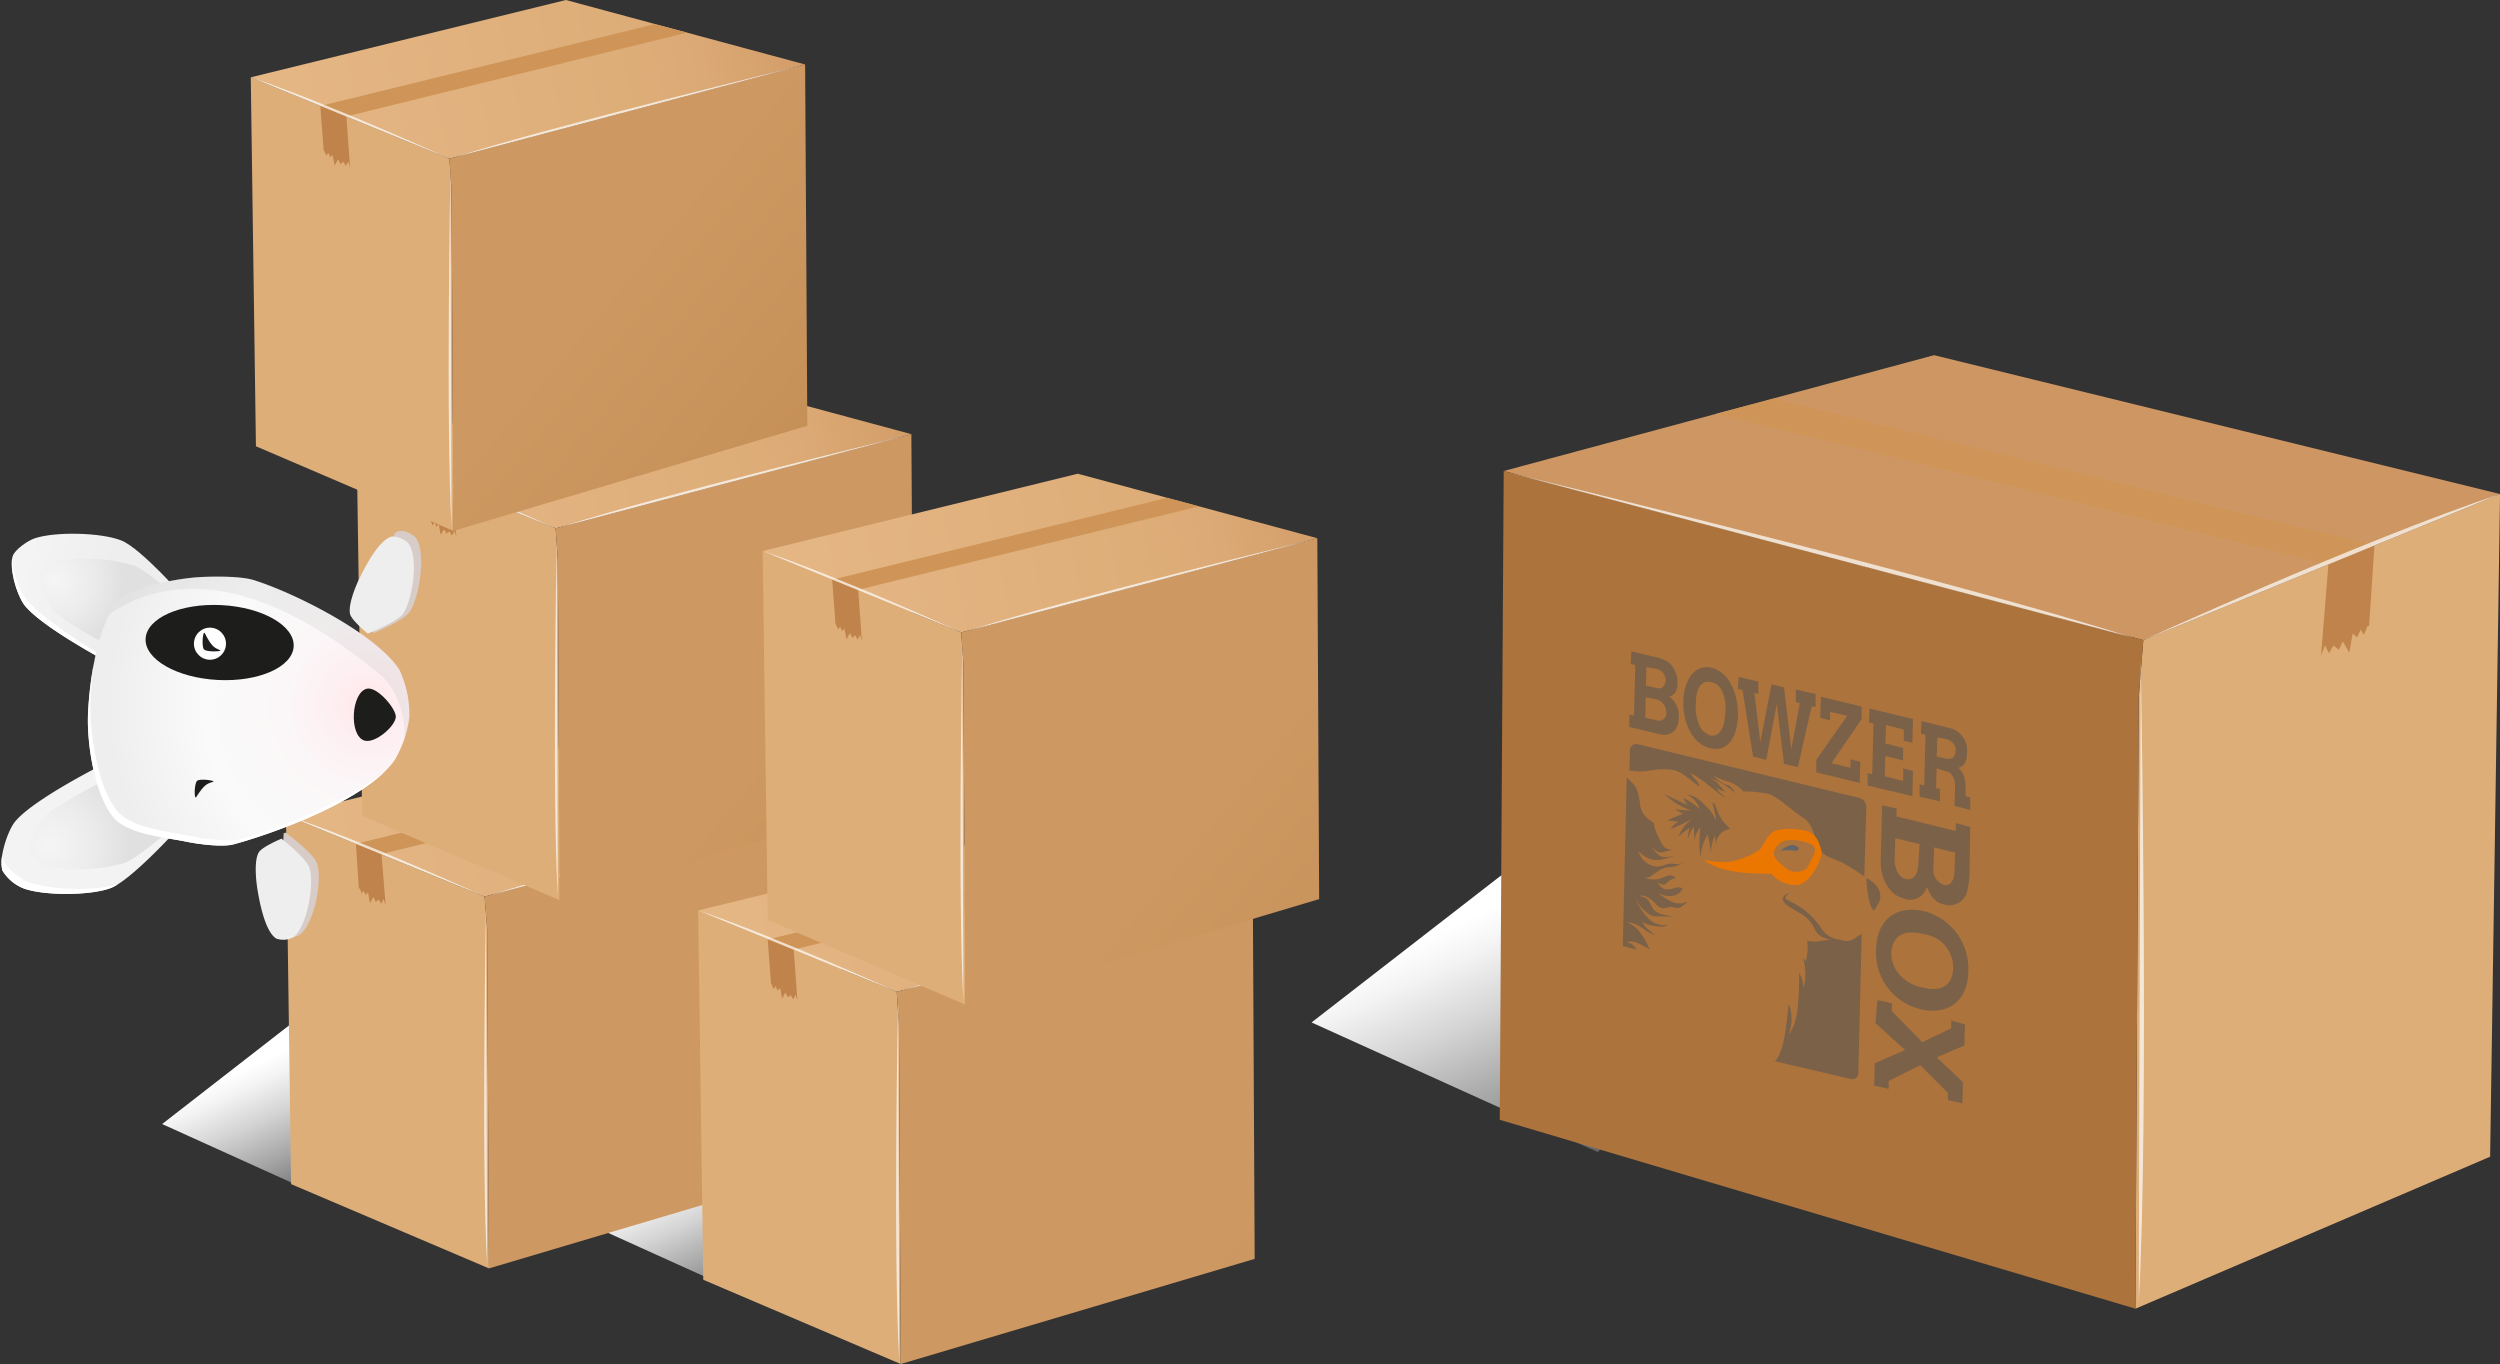<svg xmlns="http://www.w3.org/2000/svg" xmlns:xlink="http://www.w3.org/1999/xlink" viewBox="2732.354 8628.82 334.452 182.479"><rect x="2732.354" y="8628.82" width="334.452" height="182.479" fill="#333333" stroke="none"/><defs><style>.a{fill:url(#a);}.b{fill:url(#b);}.c{fill:url(#c);}.d{fill:url(#d);}.e{fill:#c0834b;}.f{fill:#cf9558;}.ae,.g{fill:#fff;}.g{opacity:0.7;}.h{fill:#7b6148;}.i{fill:#636569;}.j{fill:#ec7700;}.k{fill:url(#e);}.l{fill:url(#f);}.m{fill:url(#g);}.n{fill:url(#h);}.o{fill:url(#i);}.p{fill:url(#j);}.q{fill:url(#k);}.r{fill:url(#l);}.s{fill:url(#m);}.t{fill:url(#n);}.u{fill:url(#o);}.v{fill:url(#p);}.w{fill:url(#q);}.x{fill:url(#r);}.y{fill:url(#s);}.z{fill:url(#t);}.aa{fill:url(#u);}.ab{fill:#d7ccc8;}.ac{fill:#eee;}.ad{fill:url(#v);}.af{fill:url(#w);}.ag{fill:url(#x);}.ah{fill:url(#y);}.ai{fill:url(#z);}.aj{fill:#1d1d1b;}.ak{fill:#bdbdbd;opacity:0.2;}</style><linearGradient id="a" x1="0.864" y1="1.152" x2="0.396" y2="0.368" gradientUnits="objectBoundingBox"><stop offset="0"/><stop offset="0.015" stop-color="#050505"/><stop offset="0.299" stop-color="#5c5c5c"/><stop offset="0.55" stop-color="#a2a2a2"/><stop offset="0.757" stop-color="#d4d4d4"/><stop offset="0.913" stop-color="#f3f3f3"/><stop offset="1" stop-color="#fff"/></linearGradient><linearGradient id="b" x1="-4.069" y1="5.537" x2="-2.834" y2="5.462" gradientUnits="objectBoundingBox"><stop offset="0.137" stop-color="#e5b785"/><stop offset="0.663" stop-color="#deae79"/><stop offset="0.799" stop-color="#dba975"/><stop offset="0.953" stop-color="#d29c67"/><stop offset="1" stop-color="#ce9662"/></linearGradient><linearGradient id="c" x1="-12.254" y1="2.04" x2="-12.364" y2="3.575" gradientUnits="objectBoundingBox"><stop offset="0.186" stop-color="#deae79"/><stop offset="0.401" stop-color="#dba975"/><stop offset="0.638" stop-color="#d29c68"/><stop offset="0.718" stop-color="#ce9662"/></linearGradient><linearGradient id="d" x1="-5.71" y1="1.794" x2="-4.396" y2="3.218" gradientUnits="objectBoundingBox"><stop offset="0.153" stop-color="#ce9862"/><stop offset="0.429" stop-color="#c7915a"/><stop offset="0.848" stop-color="#b47c45"/><stop offset="1" stop-color="#ac733c"/></linearGradient><linearGradient id="e" x1="0.864" y1="1.151" x2="0.396" y2="0.369" xlink:href="#a"/><linearGradient id="f" x1="0.864" y1="1.152" x2="0.396" y2="0.368" xlink:href="#a"/><linearGradient id="g" x1="0.013" y1="3.575" x2="1.247" y2="3.501" xlink:href="#b"/><linearGradient id="h" x1="0.632" y1="1.355" x2="0.523" y2="2.891" xlink:href="#c"/><linearGradient id="i" x1="0.047" y1="1.128" x2="1.362" y2="2.553" xlink:href="#d"/><linearGradient id="j" x1="-0.036" y1="2.694" x2="1.199" y2="2.62" xlink:href="#b"/><linearGradient id="k" x1="0.501" y1="1.046" x2="0.391" y2="2.583" xlink:href="#c"/><linearGradient id="l" x1="-0.028" y1="0.828" x2="1.287" y2="2.253" xlink:href="#d"/><linearGradient id="m" x1="0.023" y1="3.544" x2="1.257" y2="3.469" xlink:href="#b"/><linearGradient id="n" x1="0.662" y1="1.341" x2="0.552" y2="2.876" xlink:href="#c"/><linearGradient id="o" x1="0.063" y1="1.114" x2="1.379" y2="2.54" xlink:href="#d"/><linearGradient id="p" x1="-0.025" y1="2.678" x2="1.21" y2="2.604" xlink:href="#b"/><linearGradient id="q" x1="0.532" y1="1.04" x2="0.422" y2="2.575" xlink:href="#c"/><linearGradient id="r" x1="-0.01" y1="0.822" x2="1.306" y2="2.246" xlink:href="#d"/><linearGradient id="s" x1="-0.084" y1="1.921" x2="1.151" y2="1.847" xlink:href="#b"/><linearGradient id="t" x1="0.369" y1="0.775" x2="0.259" y2="2.31" xlink:href="#c"/><linearGradient id="u" x1="-0.102" y1="0.564" x2="1.213" y2="1.989" xlink:href="#d"/><linearGradient id="v" x1="0.564" y1="-0.017" x2="0.496" y2="0.562" gradientUnits="objectBoundingBox"><stop offset="0" stop-color="#f5f5f5"/><stop offset="1" stop-color="#eee"/></linearGradient><radialGradient id="w" cx="9.512" cy="2.035" r="9.163" gradientUnits="userSpaceOnUse"><stop offset="0" stop-color="#f5f5f5"/><stop offset="0.539" stop-color="#ececec"/><stop offset="1" stop-color="#e0e0e0"/></radialGradient><radialGradient id="x" cx="4.225" cy="3.143" r="15.899" xlink:href="#v"/><radialGradient id="y" cx="3.025" cy="2.477" r="10.81" xlink:href="#w"/><radialGradient id="z" cx="19.823" cy="37.436" r="34.983" gradientUnits="userSpaceOnUse"><stop offset="0.081" stop-color="#ffebee"/><stop offset="0.128" stop-color="#feeef1"/><stop offset="0.33" stop-color="#fbf7f8"/><stop offset="0.63" stop-color="#fafafa"/><stop offset="1" stop-color="#eee"/></radialGradient></defs><g transform="translate(2795 8474)"><g transform="translate(112.813 202.335)"><path class="a" d="M70.781,81.221,38.3,113.706,0,96.363,47.8,59.3Z" transform="translate(0 -7.094)"/><g transform="translate(25.178)"><path class="b" d="M29.2,15.494,86.776,0l75.711,18.576L114.771,38.12Z" transform="translate(-28.672)"/><path class="c" d="M125.64,48.3l.616-7.659L173.972,21.1v.352l-1.321,88.3L125.2,130.089Z" transform="translate(-40.157 -2.524)"/><path class="d" d="M29.128,17.952V17.6L114.7,40.225l-.616,7.659-.44,81.786L28.6,104.4Z" transform="translate(-28.6 -2.106)"/><path class="e" d="M154.368,31.453h0l6.163-2.553v.352l-.7,10.476-.176-.088-.528,1.233-.44-.7-.44,1.056-.616-.528-.44,2.553-.88-1.5-.528,1.144-.7-.616-.616,1.056-.528-1.056L153.4,43.69l.968-11.973Z" transform="translate(-43.531 -3.458)"/><path class="f" d="M69.247,6.6l80.289,19.632h0l-6.163,2.553h0L61.5,8.625Z" transform="translate(-32.536 -0.79)"/><path class="g" d="M174.116,21.1,126.4,40.644S155.452,27.351,174.116,21.1Z" transform="translate(-40.301 -2.524)"/><path class="g" d="M113.394,39.909,30.2,17.9S90.241,32.426,113.394,39.909Z" transform="translate(-28.791 -2.142)"/><path class="g" d="M125.7,132.2l.264-86.1C125.964,46.188,127.109,107.99,125.7,132.2Z" transform="translate(-40.217 -5.515)"/></g><g transform="translate(41.641 39.616)"><g transform="translate(0 12.4)"><path class="h" d="M49.149,87.177c-.7-1.056-1.321-.88-1.321-.88.528-.44,1.409-.088,3.081.88C49.5,84.1,48.8,84.184,47.916,83.48c2.2.528,1.849,1.144,3.7,1.761-.44-.352-1.585-1.144-1.673-1.761.44.528,2.993.88,3.345.44a3.039,3.039,0,0,1-2.553-.88,10.919,10.919,0,0,1-1.761-2.553A6.613,6.613,0,0,0,51,82.6c.792.352,1.144,0,2.905.264-.968-.44-2.2-.264-2.729-1.409-.264-.528-.528-1.321-1.673-1.409.616-.264,1.5.264,2.2,1.056,1.056,1.144,1.585.176,2.377.44.44.088.792.352,1.937-.792-1.409.7-2.553,0-4.05-1.144.968.528,2.553.792,3.345-.528-.792-.792-2.289,1.144-3.345-.88,1.409.792.7-.088,2.465-.616-.616-.264-.616-.44-1.409-.176a3.251,3.251,0,0,1-2.817.176c.88.088,1.233-.616,2.289-1.144s1.233.088,2.993-.88c-.44,0-.176.352-1.321.176s-1.409.44-2.465.352a2.747,2.747,0,0,1-2.289-2.025c1.673,1.585,2.817,1.321,4.93.528-2.113.616-2.2,0-3.345-1.233,1.585,1.409,1.409.7,2.905.528-.88-.264-.968.088-1.849-1.761-.88-1.761-.264-1.673-.968-2.113a2.983,2.983,0,0,1-1.5-2.553c-.352-1.673-.264-1.937-1.761-3.257h0L47.3,86.737C48,86.913,48.709,87.089,49.149,87.177Z" transform="translate(-47.3 -59.697)"/><path class="h" d="M53.934,62.532c1.409.176,2.113,1.144,3.7,2.2.088-.352-.528-.88-1.144-1.673.88.088,4.138,3.081,4.578,3.169-.528-.7-.7-.352-1.144-1.409.528.616.88.44,1.321.7-1.056-.88-.7-1.144-2.2-1.849A8.358,8.358,0,0,1,62.474,65.7s-.44-.88-.88-1.056a4.346,4.346,0,0,1-2.2-1.5c.968.968,2.641.616,4.138,2.289a15.1,15.1,0,0,1,3.433.352c1.321.44,3.169,2.289,4.578,3.169s1.585,2.905,2.113,4.05c.616,1.144,1.409,1.144,3.081,1.937a31.883,31.883,0,0,1,2.993,1.849l.264-9.156a1.279,1.279,0,0,0-.88-1.321L49.356,59.1a.815.815,0,0,0-.968.88L48.3,62.62a9.9,9.9,0,0,0,2.377.088A9.733,9.733,0,0,1,53.934,62.532Z" transform="translate(-47.42 -59.085)"/><path class="h" d="M78.059,88.692c-1.585.088-1.761.44-3.345.176a6.284,6.284,0,0,1-.176,2.729c-.176-.176-.264-.352-.352-.352a7.032,7.032,0,0,1,0,4.05,3.3,3.3,0,0,0-.528-2.113c0,3.7-.176,6.867-1.409,8.187a5.341,5.341,0,0,0,0-4.05c-.44,4.314-.792,6.427-1.761,7.571l-.088.088,10.212,2.377a.815.815,0,0,0,.968-.88l.44-18.576a1.842,1.842,0,0,1-.528.352C80.084,89.4,79.644,88.6,78.059,88.692Z" transform="translate(-50.064 -62.532)"/><path class="h" d="M47.4,90.6Z" transform="translate(-47.312 -62.855)"/><path class="h" d="M49.2,83.976v0Z" transform="translate(-47.527 -62.042)"/></g><g transform="translate(5.546 19.104)"><path class="h" d="M59.939,69.957a3.614,3.614,0,0,0-.616-1.5A4.883,4.883,0,0,1,60.555,70.4a11.942,11.942,0,0,0-.528-2.553c.176,0,.352.264.44.44a8.569,8.569,0,0,0,.968,2.025c0,.088,1.056,1.056.968,1.056a2.1,2.1,0,0,0-1.849,2.289c-.088-.44-.088-.968-.176-1.409a5.624,5.624,0,0,0-.528,2.465c-.088-.88-.264-1.761-.44-2.641a7.055,7.055,0,0,0-.968,3.081,15.59,15.59,0,0,1,0-4.05,3.5,3.5,0,0,0-.792,1.849c0-.616-.088-1.233-.088-1.937a5.839,5.839,0,0,0-.792,1.673,4.112,4.112,0,0,1,.264-1.5c-.528.352-1.056.792-1.5,1.144a4.867,4.867,0,0,1,2.2-2.553,22.257,22.257,0,0,1-3.257,1.585,2.24,2.24,0,0,1,1.056-.968c-.528-.088-.968-.088-1.5-.176a15.188,15.188,0,0,1,2.113-.88c-.352-.176-.792-.44-1.144-.616a18.535,18.535,0,0,0,2.2.176A10.233,10.233,0,0,1,53.6,66.7c1.056.528,2.113.968,3.169,1.5a3.635,3.635,0,0,1-.616-.968,7.5,7.5,0,0,1,2.2,1.5,3.118,3.118,0,0,0-1.673-1.937c1.321,0,2.905,1.761,3.7,3.257" transform="translate(-53.6 -66.7)"/></g><g transform="translate(32.573 30.373)"><path class="h" d="M84.3,79.5a3.417,3.417,0,0,1,1.321.968,2.1,2.1,0,0,1,.44,2.113c-.176.352-.7,1.321-.792,1.233C84.564,83.109,84.388,80.644,84.3,79.5Z" transform="translate(-84.3 -79.5)"/></g><path class="h" d="M79.083,87.951a3.234,3.234,0,0,1-2.377-1.585,11.746,11.746,0,0,0-1.233-1.5,9.9,9.9,0,0,0-2.729-1.937c-.44-.264-.792-.352-.792-.528a.8.8,0,0,1,.264-.44l.352-.264-.44.176a.826.826,0,0,0-.528.7c.088.616,1.144,1.144,1.849,1.585.176.088.264.176.44.264a4.335,4.335,0,0,1,1.937,2.025c.44.88.792,1.144,2.025,1.5a15.967,15.967,0,0,0,1.673.264C79.523,88.039,79.171,87.951,79.083,87.951Z" transform="translate(-50.207 -49.391)"/><path class="i" d="M71.3,75.2c.352-.352,1.673-1.321,2.377-.352C73.765,75.547,72.8,74.931,71.3,75.2Z" transform="translate(-50.171 -48.52)"/><path class="j" d="M72.189,79.484a4.168,4.168,0,0,1-3.521-1.5c-.616-.088-6.251.352-9.068-1.849a12.723,12.723,0,0,0,3.433.264c1.409-.176,4.05-1.321,4.314-1.937a8.35,8.35,0,0,1,1.233-1.849c.616-.792,3.521-.7,4.754-.352s1.673,1.321,2.025,2.729C75.535,75.61,74.126,79.132,72.189,79.484Zm1.056-5.722c-1.937-.528-3.169-.264-3.7.352s-.968,1.321,0,2.2c.88.88,1.5,1.5,2.641,1.409,1.144-.176,1.233-.44,1.761-1.5S75.094,74.29,73.246,73.761Z" transform="translate(-48.772 -48.231)"/><g transform="translate(0.88)"><path class="h" d="M48.564,45l2.905.7a6.008,6.008,0,0,1,2.113.792,3.606,3.606,0,0,1,1.144,2.729c0,1.056-.264,1.5-1.056,1.849A3.182,3.182,0,0,1,54.9,53.892c0,1.673-1.056,2.553-2.553,2.2l-4.05-.968V53.451l.616.176.176-6.779-.616-.176Zm2.025,2.113L50.5,49.578l1.5.352c.616.176,1.144-.264,1.144-1.056A1.509,1.509,0,0,0,52,47.377Zm-.088,4.05-.088,2.729L52,54.244a.959.959,0,0,0,1.233-1.056,1.8,1.8,0,0,0-1.321-1.761Z" transform="translate(-48.3 -45)"/><path class="h" d="M63.807,53.828c-.088,3.257-1.585,5.018-3.786,4.4-2.113-.528-3.609-3.081-3.521-6.339.088-2.729,1.5-4.93,3.786-4.4C62.838,48.194,63.807,51.187,63.807,53.828Zm-5.634-1.5a5.917,5.917,0,0,0,.616,3.169,2.545,2.545,0,0,0,1.321,1.056,1.225,1.225,0,0,0,1.233-.44c.528-.528.7-1.409.792-2.817.088-2.113-.616-3.609-1.849-3.874C58.965,49.074,58.172,50.13,58.172,52.331Z" transform="translate(-49.281 -45.288)"/><path class="h" d="M64.888,48.9l2.641.616v1.673L67,51.013l.792,6.6,1.5-7.747,1.673.44.968,8.275,1.144-6.163-.528-.176V50.573l2.641.616v1.673H74.66l-1.849,8.1-1.849-.44-.968-8.011-1.409,7.483-1.761-.44-1.409-8.892-.616-.176Z" transform="translate(-50.274 -45.467)"/><path class="h" d="M77.316,51.9l5.458,1.321v1.673l-4.05,5.9,2.553.616V60.263l1.321.352-.088,2.817L76.7,62.024V60.351l4.138-5.9-2.289-.528v1.144l-1.321-.352Z" transform="translate(-51.698 -45.825)"/><path class="h" d="M84.764,53.7l5.81,1.409-.088,3.169-1.144-.264v-1.5L86.965,55.9l-.088,2.465,2.377.616v1.673l-2.377-.616-.088,2.729,2.465.616V61.711l1.321.352-.088,3.345L84.5,64V62.328l.616.176.176-6.779-.616-.176Z" transform="translate(-52.631 -46.041)"/><path class="h" d="M92.664,55.6l3.521.88a3.068,3.068,0,0,1,2.553,3.433c0,1.585-.792,1.849-1.144,1.937.7.7.968,1.233.968,3.257v.528l.616.176v1.673l-2.113-.528.088-2.553q0-1.849-1.321-2.113l-1.144-.352L94.6,64.58l.528.088V66.34L92.4,65.724V64.051l.616.176.176-6.779-.616-.176Zm2.113,2.2-.088,2.553,1.233.264q1.188.264,1.321-1.056c0-.792-.44-1.321-1.409-1.585Z" transform="translate(-53.576 -46.268)"/></g><g transform="translate(33.63 20.6)"><path class="h" d="M98.472,71.305,98.384,76.5a11.866,11.866,0,0,1-.44,3.786,2.477,2.477,0,0,1-2.905,1.409c-1.144-.264-1.761-.88-2.377-2.377A2.28,2.28,0,0,1,89.669,80.9c-1.937-.44-3.257-2.553-3.169-5.194l.176-7.307,1.937.44V69.9l7.923,1.937V70.777Zm-6.779,2.289L88.436,72.8l-.088,2.905c0,1.233.616,2.377,1.5,2.553.968.264,1.673-.616,1.673-2.025Zm4.754,1.144-2.817-.7-.088,2.729a2.135,2.135,0,0,0,1.409,2.289c.792.176,1.409-.528,1.409-1.849Z" transform="translate(-85.619 -68.4)"/><path class="h" d="M91.786,97.59a7.762,7.762,0,0,1-5.986-8.1c.088-3.874,2.729-5.9,6.427-5.018a7.914,7.914,0,0,1,5.9,8.011C98.037,97.061,94.867,98.294,91.786,97.59Zm.44-10.036c-1.673-.44-2.817-.264-3.521.352a3.127,3.127,0,0,0-.88,2.2,4.118,4.118,0,0,0,.792,2.465,5.4,5.4,0,0,0,3.433,2.113c2.465.616,3.962-.264,4.05-2.553A4.459,4.459,0,0,0,92.226,87.554Z" transform="translate(-85.536 -70.298)"/><path class="h" d="M97.649,101.257l-.088,2.817-3.7,1.585L97.385,109l-.088,2.817-1.937-.44v-.968l-3.7-3.7-4.226,2.113v1.056l-1.937-.44.088-2.993,4.05-1.761-3.962-3.609L85.94,98l1.937.44V99.5l4.05,4.138,3.874-1.849v-1.056Z" transform="translate(-85.5 -71.941)"/></g></g></g><g transform="translate(-40.955 154.82)"><path class="k" d="M218.007,276.853,199.921,294.94,178.6,285.284,205.215,264.6Z" transform="translate(-178.6 -134.909)"/><path class="l" d="M335.507,304.7l-18.086,18.086L296.1,313.135,322.715,292.5Z" transform="translate(-238.508 -149.134)"/><g transform="translate(16.567 98.714)"><g transform="translate(0 0)"><path class="m" d="M286.607,210.026,254.552,201.4,212.4,211.742l26.566,10.881Z" transform="translate(-212.4 -201.4)"/><path class="n" d="M239.309,237.6l-.343-4.215L212.4,222.5v.147l.686,49.21,26.468,11.273Z" transform="translate(-212.4 -212.158)"/><path class="o" d="M314.242,219.147V219L266.6,231.6l.343,4.215.245,45.534,47.348-14.067Z" transform="translate(-240.034 -210.373)"/><path class="e" d="M234.931,231.672h0L231.5,230.3v.147l.392,5.882.1-.1.294.735.245-.392.245.588.343-.343.245,1.421.49-.833.294.686.392-.343.343.588.294-.637.294.833-.539-6.666Z" transform="translate(-222.138 -216.135)"/><path class="f" d="M276.2,208l-44.7,10.93h0l3.431,1.372h0l45.583-11.175Z" transform="translate(-222.138 -204.765)"/></g><path class="g" d="M212.4,222.5l26.566,10.881S222.791,225.931,212.4,222.5Z" transform="translate(-212.4 -212.158)"/><path class="g" d="M268.3,231.553,314.618,219.3C314.618,219.251,281.142,227.338,268.3,231.553Z" transform="translate(-240.901 -210.526)"/><path class="g" d="M266.893,295.436l-.147-47.936S266.109,281.957,266.893,295.436Z" transform="translate(-239.984 -224.904)"/></g><g transform="translate(26.026 49.455)"><g transform="translate(0 0)"><path class="p" d="M305.907,109.526,273.9,100.9l-42.2,10.342,26.615,10.881Z" transform="translate(-231.7 -100.9)"/><path class="q" d="M258.609,137.1l-.294-4.215L231.7,122v.147l.735,49.21,26.419,11.273Z" transform="translate(-231.7 -111.658)"/><path class="r" d="M333.593,118.647V118.5L286,131.1l.294,4.215.245,45.534,47.348-14.067Z" transform="translate(-259.385 -109.874)"/><path class="e" d="M254.231,131.221v-.049h0L250.8,129.8v.147l.441,5.882.049-.1.294.735.294-.392.2.588.343-.343.245,1.421.49-.784.294.637.392-.343.343.588.343-.637.245.833-.539-6.666Z" transform="translate(-241.438 -115.635)"/><path class="f" d="M295.5,107.5l-44.7,10.93h0l3.431,1.372h0l45.583-11.175Z" transform="translate(-241.438 -104.265)"/></g><path class="g" d="M231.7,122l26.566,10.881C258.315,132.881,242.091,125.431,231.7,122Z" transform="translate(-231.7 -111.658)"/><path class="g" d="M287.6,131.054,333.918,118.8C333.967,118.8,300.491,126.838,287.6,131.054Z" transform="translate(-260.201 -110.026)"/><path class="g" d="M286.193,194.936,286.046,147S285.409,181.457,286.193,194.936Z" transform="translate(-259.284 -124.405)"/></g><g transform="translate(71.708 111.507)"><g transform="translate(0 0)"><path class="s" d="M399.107,236.126,367.052,227.5,324.9,237.793l26.566,10.881Z" transform="translate(-324.9 -227.5)"/><path class="t" d="M351.76,263.645l-.294-4.264L324.9,248.5v.2l.686,49.21L352,309.179Z" transform="translate(-324.9 -238.207)"/><path class="u" d="M426.742,245.247V245.1L379.1,257.648l.294,4.264.245,45.534,47.348-14.067Z" transform="translate(-352.534 -236.474)"/><path class="e" d="M347.38,257.772h-.049L343.9,256.4v.147l.441,5.882.049-.1.294.735.294-.441.2.637.392-.343.245,1.421.441-.833.343.637.392-.294.294.588.343-.637.245.833-.49-6.666Z" transform="translate(-334.587 -242.235)"/><path class="f" d="M388.65,234l-44.7,10.979H343.9l3.431,1.372h0l45.632-11.175Z" transform="translate(-334.587 -230.814)"/></g><path class="g" d="M324.9,248.5l26.566,10.881S335.291,251.98,324.9,248.5Z" transform="translate(-324.9 -238.207)"/><path class="g" d="M380.8,257.554,427.118,245.3S393.642,253.387,380.8,257.554Z" transform="translate(-353.401 -236.575)"/><path class="g" d="M379.357,321.536,379.21,273.6C379.161,273.6,378.524,308.057,379.357,321.536Z" transform="translate(-352.448 -251.004)"/></g><g transform="translate(80.334 63.375)"><g transform="translate(0 0)"><path class="v" d="M416.707,137.926,384.652,129.3,342.5,139.642l26.566,10.881Z" transform="translate(-342.5 -129.3)"/><path class="w" d="M369.36,165.5l-.294-4.215L342.5,150.4v.147l.686,49.21L369.6,211.079Z" transform="translate(-342.5 -140.058)"/><path class="x" d="M444.342,147.047V146.9L396.7,159.5l.294,4.215.245,45.583,47.348-14.116Z" transform="translate(-370.134 -138.274)"/><path class="e" d="M364.98,159.621l-.049-.049h0L361.5,158.2v.147l.441,5.882.049-.049.294.686.294-.392.2.588.343-.294.294,1.421.441-.833.343.637.392-.343.294.588.343-.637.245.833-.49-6.666Z" transform="translate(-352.187 -144.035)"/><path class="f" d="M406.25,135.9,361.5,146.83h0l3.431,1.372h0l45.632-11.175Z" transform="translate(-352.187 -132.665)"/></g><path class="g" d="M342.5,150.4l26.566,10.881S352.891,153.88,342.5,150.4Z" transform="translate(-342.5 -140.058)"/><path class="g" d="M398.4,159.454,444.718,147.2S411.242,155.287,398.4,159.454Z" transform="translate(-371.001 -138.426)"/><path class="g" d="M396.893,223.336l-.147-47.936C396.746,175.449,396.109,209.857,396.893,223.336Z" transform="translate(-370.033 -152.804)"/></g><g transform="translate(11.861 0)"><g transform="translate(0)"><path class="y" d="M276.958,8.626,244.952,0,202.8,10.342l26.566,10.881Z" transform="translate(-202.8)"/><path class="z" d="M229.66,36.245l-.294-4.264L202.8,21.1v.2l.686,49.161L229.9,81.779Z" transform="translate(-202.8 -10.758)"/><path class="aa" d="M304.593,17.8v-.2L257,30.2l.294,4.264.245,45.534,47.348-14.067Z" transform="translate(-230.434 -8.974)"/><path class="e" d="M225.28,30.321h-.049L221.8,28.9v.2l.441,5.833.049-.049.294.686.294-.392.2.588.343-.294.294,1.421.441-.833.343.637.392-.343.294.588.343-.588.245.784-.49-6.666Z" transform="translate(-212.487 -14.735)"/><path class="f" d="M266.5,6.6,221.8,17.53h0l3.431,1.421h0L270.863,7.727Z" transform="translate(-212.487 -3.365)"/></g><path class="g" d="M202.8,21.1l26.566,10.881S213.191,24.58,202.8,21.1Z" transform="translate(-202.8 -10.758)"/><path class="g" d="M258.6,30.154,304.918,17.9C304.967,17.9,271.491,25.987,258.6,30.154Z" transform="translate(-231.25 -9.126)"/><path class="g" d="M257.193,94.036,257.046,46.1C257.046,46.149,256.409,80.557,257.193,94.036Z" transform="translate(-230.333 -23.504)"/></g></g><g transform="translate(-63.624 278.524) rotate(-87)"><path class="ab" d="M.279,0A1.59,1.59,0,0,0,.128.242,3.347,3.347,0,0,0,.52,2.89c1.7,1.863,7.27,2.618,9.576,1.8,1.359-.483,3.947-4.45,3.947-4.45S14,.151,13.932,0Z" transform="translate(0.308 38.232)"/><path class="ac" d="M6.356.432C4.685.8.939,1.741.124,3.251A2.82,2.82,0,0,0,.5,5.617c1.641,1.661,6.988,2.336,9.213,1.6,1.309-.433,3.8-3.977,3.8-3.977S12.318.754,11.552.321C10.424-.314,7.625.14,6.356.432Z" transform="translate(0 34.74)"/><g transform="translate(4.586 0)"><path class="ad" d="M0,13.785S4.551,3.957,7.35,1.843C8.659.866,12.073-.362,13.644.1c.9.262,2.155,1.923,2.5,2.789,1.078,2.7,1.259,8.871.322,11.62C15.537,17.218,9.2,23.37,9.2,23.37Z" transform="translate(31.172 0)"/><path class="ae" d="M8.287,1.9A12.678,12.678,0,0,1,13.16.014,11,11,0,0,0,7.35,1.847C4.551,3.951,0,13.788,0,13.788l.232.242C1.48,11.634,5.739,3.81,8.287,1.9Z" transform="translate(31.183 0.006)"/><path class="af" d="M0,12.305S3.625,3.666,5.739,1.763C6.726.877,9.264-.281,10.4.062c.654.2,1.52,1.591,1.742,2.336a23.1,23.1,0,0,1-.111,10.029C11.277,14.793,6.454,20.3,6.454,20.3Z" transform="translate(32.35 3.906)"/><path class="ag" d="M17.468,12.654s-5.377-9.4-8.347-11.267C7.742.52,4.228-.406,2.707.188A5.813,5.813,0,0,0,.462,3.179c-.836,2.779-.493,8.941.675,11.6,1.158,2.618,7.985,8.206,7.985,8.206Z" transform="translate(0 0.738)"/><path class="ae" d="M1.418,3.566C1.761,2.579,3.11.625,4.147.223A3.752,3.752,0,0,1,4.812.052a4.789,4.789,0,0,0-2.1.131A5.813,5.813,0,0,0,.462,3.173c-.836,2.779-.493,8.941.675,11.6a5.531,5.531,0,0,0,.564.946C.562,12.638.411,6.466,1.418,3.566Z" transform="translate(0 0.744)"/><path class="ah" d="M13.147,11.411S8.8,3.125,6.521,1.4C5.464.607,2.836-.329,1.739.114A4.364,4.364,0,0,0,.2,2.591a23.034,23.034,0,0,0,.977,9.988c.956,2.3,6.233,7.371,6.233,7.371Z" transform="translate(3.365 4.498)"/><path class="ai" d="M3.029,4.119C.854,6.133.733,11.2.28,14.128c-.232,1.551-.493,4.773,0,6.263,1.974,5.961,7.048,17.6,12.385,20.9a15.085,15.085,0,0,0,5.78,1.651,14.136,14.136,0,0,0,6.293-1.651c4.652-3.343,9.556-14.55,10.975-20.1.463-1.792.212-5.578,0-7.411-.3-2.608-1.621-8.4-3.494-10.23C29.188.585,20.962-.029,16.713,0,12.746.021,5.939,1.421,3.029,4.119Z" transform="translate(7.562 11.266)"/><path class="ae" d="M1.045,21.319c-.523-1.541-.252-4.873,0-6.464C1.529,11.824,1.66,6.6,4,4.513,7.127,1.734,14.447.274,18.707.244c1.309-.01,2.98.04,4.773.181A48.137,48.137,0,0,0,16.713,0C12.746.033,5.939,1.442,3.029,4.131.854,6.145.733,11.209.28,14.139.049,15.69-.213,18.912.28,20.4c1.782,5.387,6.092,15.4,10.844,19.725C6.654,35.123,2.757,26.3,1.045,21.319Z" transform="translate(7.562 11.255)"/><ellipse class="aj" cx="5.014" cy="9.918" rx="5.014" ry="9.918" transform="translate(29.682 18.426)"/><path class="aj" d="M.046,1.556c.594-2.084,6.313-2.064,6.937,0,.4,1.339-2.417,4.007-3.534,4.068C2.221,5.684-.377,3.026.046,1.556Z" transform="translate(22.578 46.776)"/><path class="aj" d="M.065.247c-.473-.272,1.782-.383,2.165,0s.141,2.547,0,2.165C1.908,1.566,1.817,1.254.065.247Z" transform="translate(13.829 26.053)"/><ellipse class="ae" cx="2.145" cy="2.145" rx="2.145" ry="2.145" transform="translate(32.012 28.832) rotate(-80.782)"/><path class="aj" d="M2.371.247C2.844-.025.589-.135.206.247s-.141,2.547,0,2.165C.528,1.566.619,1.254,2.371.247Z" transform="translate(33.464 26.053)"/><path class="ak" d="M16.6,1.369A7.681,7.681,0,0,0,14.55,0C19.343,6.283,22.333,17.812,8.3,36.631c0,0-2.407,3.434-8.3,3.635a12.617,12.617,0,0,0,2.85.5,14.136,14.136,0,0,0,6.293-1.651c4.652-3.343,9.556-14.55,10.975-20.1.463-1.792.212-5.578,0-7.411C19.8,8.992,18.477,3.2,16.6,1.369Z" transform="translate(23.177 13.442)"/></g><path class="ab" d="M13.623,0H.292C.111.332,0,.554,0,.554S2.618,4.1,3.987,4.531c2.336.735,8.1.181,9.676-1.6A2.913,2.913,0,0,0,14.056.564,1.7,1.7,0,0,0,13.623,0Z" transform="translate(41.758 48.371) rotate(11)"/><path class="ac" d="M7.149.414C8.821.786,12.617,1.7,13.382,3.233A3.068,3.068,0,0,1,13.009,5.6C11.5,7.382,6.021,7.935,3.8,7.2,2.487,6.767,0,3.223,0,3.223S1.168.716,1.953.3C3.1-.291,5.88.122,7.149.414Z" transform="translate(42.135 44.905) rotate(11)"/></g></g></svg>